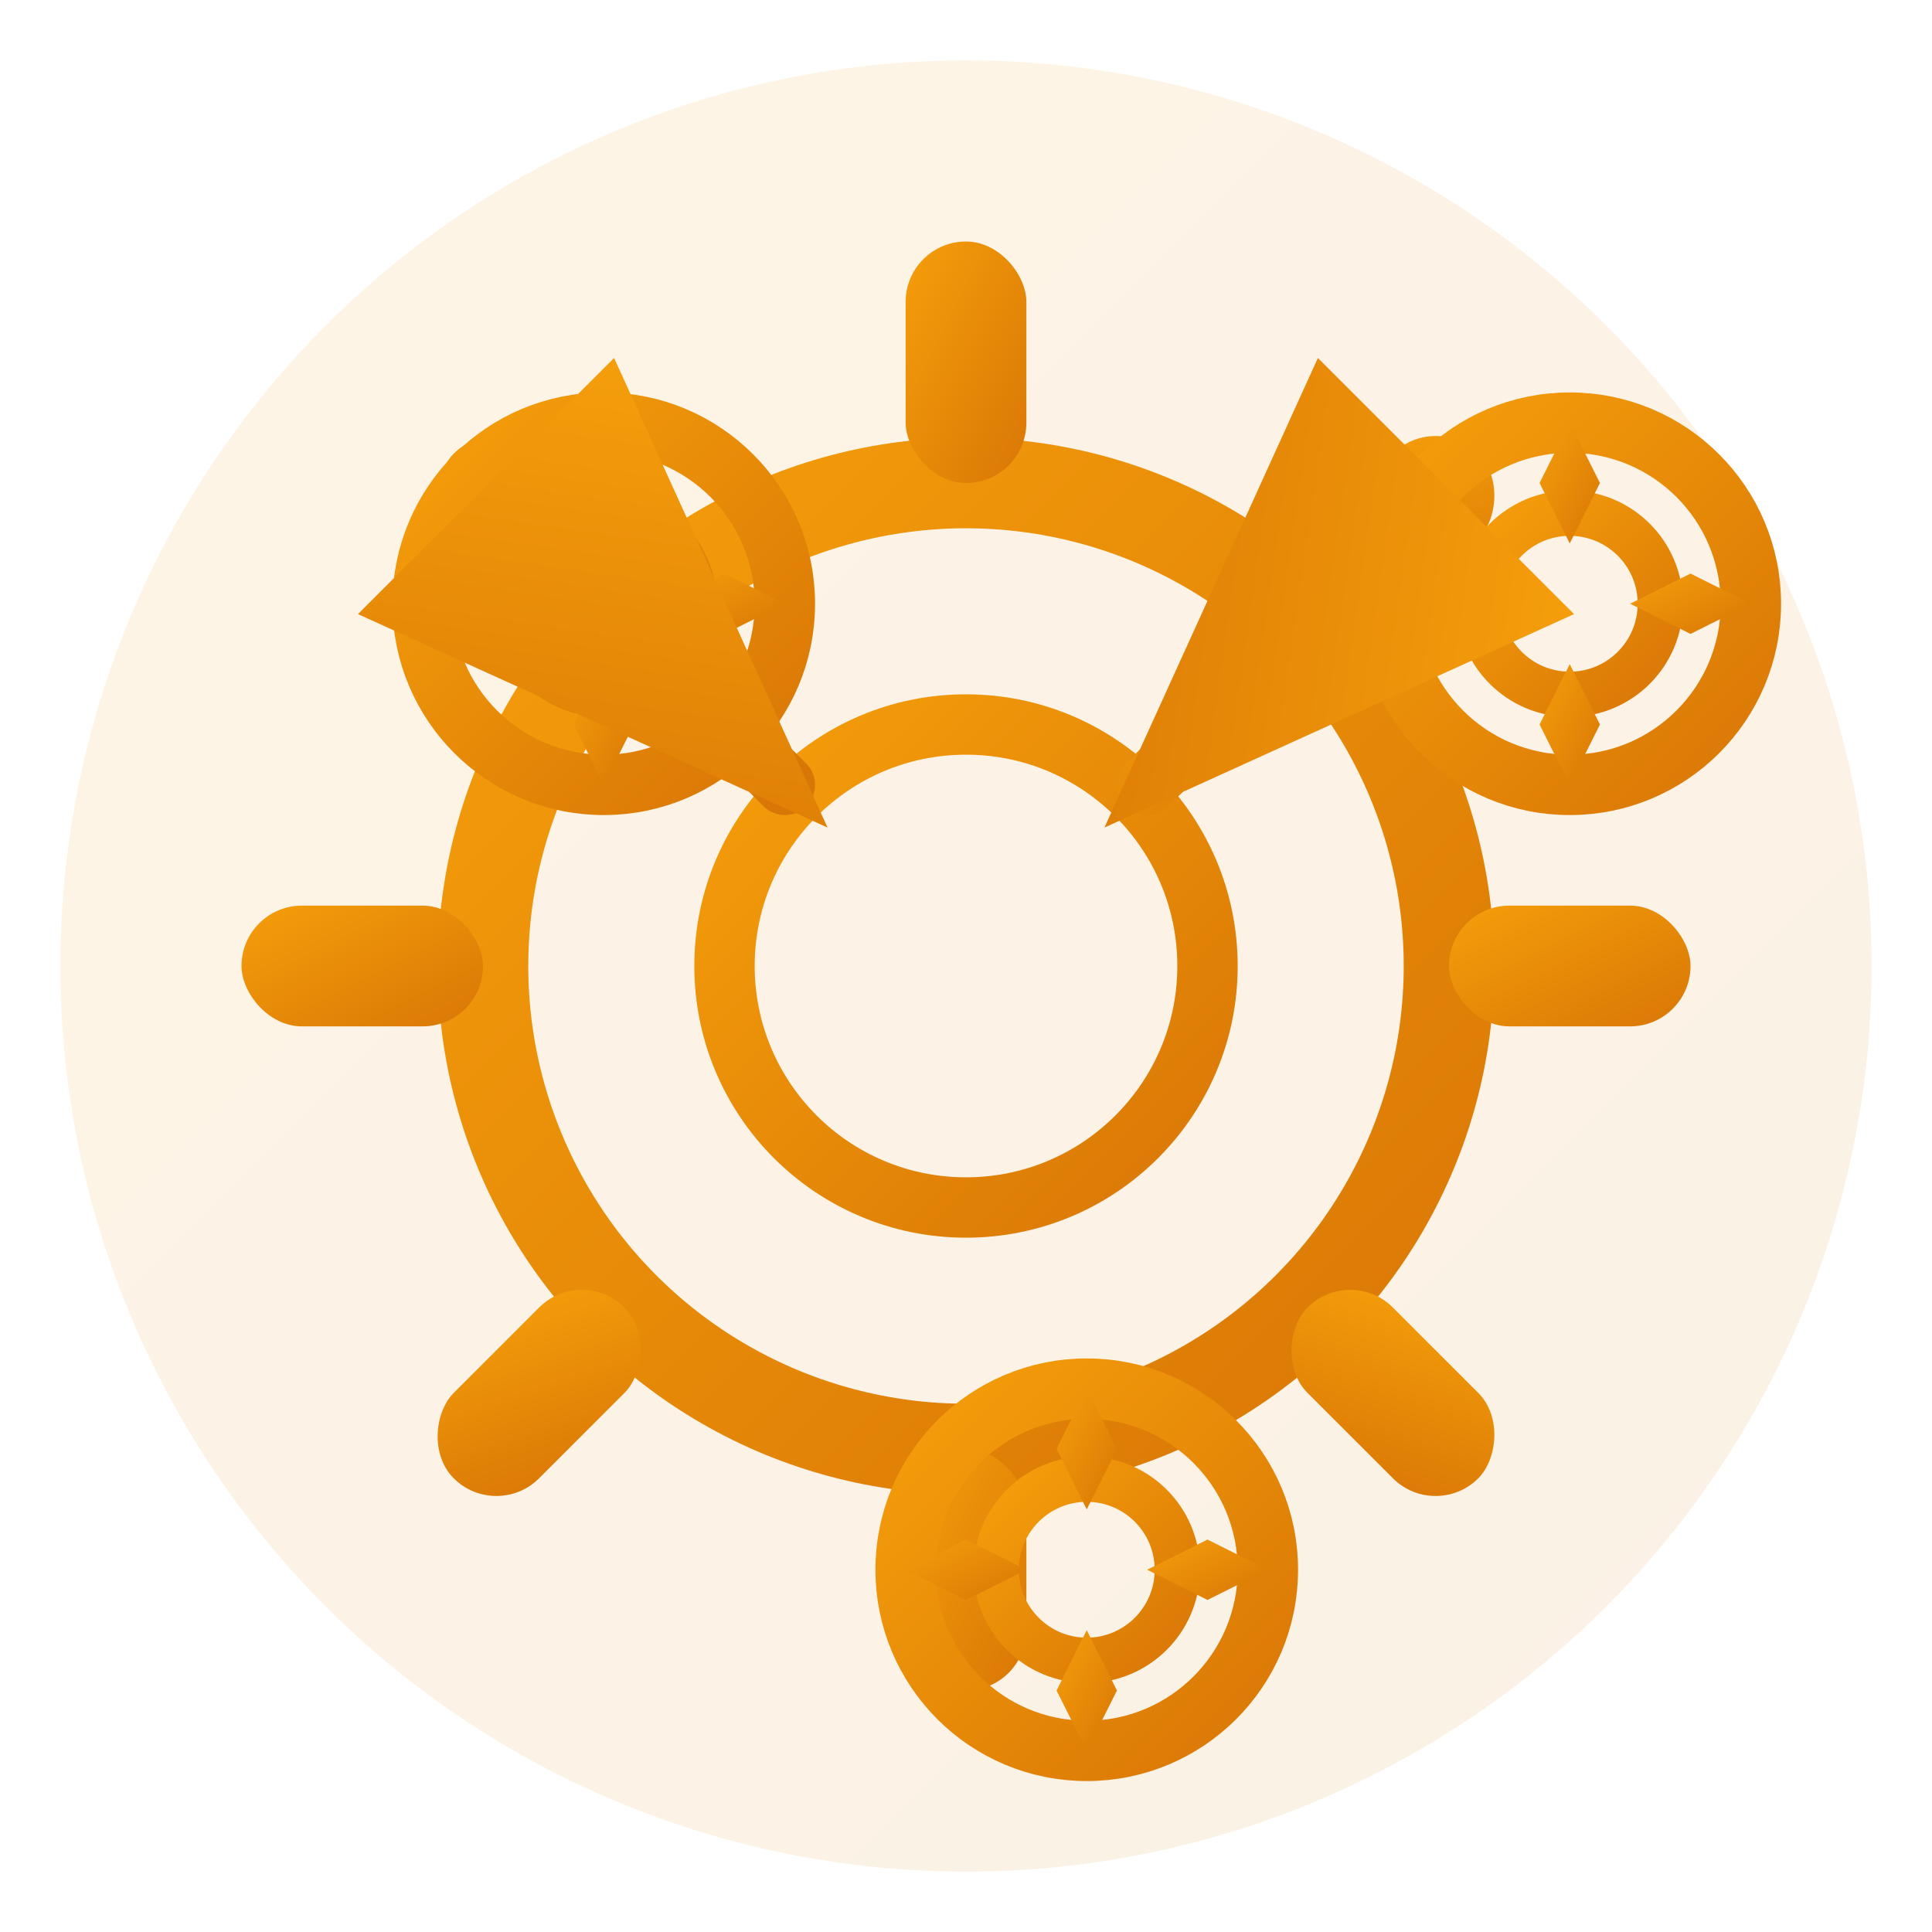 <svg width="64" height="64" viewBox="0 0 64 64" fill="none" xmlns="http://www.w3.org/2000/svg">
  <defs>
    <linearGradient id="optimizationGradient" x1="0%" y1="0%" x2="100%" y2="100%">
      <stop offset="0%" style="stop-color:#F59E0B;stop-opacity:1" />
      <stop offset="100%" style="stop-color:#D97706;stop-opacity:1" />
    </linearGradient>
  </defs>
  
  <!-- Background circle -->
  <circle cx="32" cy="32" r="30" fill="url(#optimizationGradient)" opacity="0.1"/>
  
  <!-- Main gear -->
  <circle cx="32" cy="32" r="16" fill="none" stroke="url(#optimizationGradient)" stroke-width="3"/>
  <circle cx="32" cy="32" r="8" fill="none" stroke="url(#optimizationGradient)" stroke-width="2"/>
  
  <!-- Gear teeth -->
  <rect x="30" y="8" width="4" height="8" rx="2" fill="url(#optimizationGradient)"/>
  <rect x="30" y="48" width="4" height="8" rx="2" fill="url(#optimizationGradient)"/>
  <rect x="8" y="30" width="8" height="4" rx="2" fill="url(#optimizationGradient)"/>
  <rect x="48" y="30" width="8" height="4" rx="2" fill="url(#optimizationGradient)"/>
  
  <!-- Diagonal gear teeth -->
  <g transform="translate(32, 32) rotate(45) translate(-32, -32)">
    <rect x="30" y="8" width="4" height="8" rx="2" fill="url(#optimizationGradient)"/>
    <rect x="30" y="48" width="4" height="8" rx="2" fill="url(#optimizationGradient)"/>
    <rect x="8" y="30" width="8" height="4" rx="2" fill="url(#optimizationGradient)"/>
    <rect x="48" y="30" width="8" height="4" rx="2" fill="url(#optimizationGradient)"/>
  </g>
  
  <!-- Smaller connecting gears -->
  <g transform="translate(12, 12)">
    <circle cx="8" cy="8" r="6" fill="none" stroke="url(#optimizationGradient)" stroke-width="2"/>
    <circle cx="8" cy="8" r="3" fill="none" stroke="url(#optimizationGradient)" stroke-width="1.5"/>
    <path d="M8 2 L9 4 L8 6 L7 4 Z" fill="url(#optimizationGradient)"/>
    <path d="M14 8 L12 9 L10 8 L12 7 Z" fill="url(#optimizationGradient)"/>
    <path d="M8 14 L7 12 L8 10 L9 12 Z" fill="url(#optimizationGradient)"/>
    <path d="M2 8 L4 7 L6 8 L4 9 Z" fill="url(#optimizationGradient)"/>
  </g>
  
  <g transform="translate(44, 12)">
    <circle cx="8" cy="8" r="6" fill="none" stroke="url(#optimizationGradient)" stroke-width="2"/>
    <circle cx="8" cy="8" r="3" fill="none" stroke="url(#optimizationGradient)" stroke-width="1.5"/>
    <path d="M8 2 L9 4 L8 6 L7 4 Z" fill="url(#optimizationGradient)"/>
    <path d="M14 8 L12 9 L10 8 L12 7 Z" fill="url(#optimizationGradient)"/>
    <path d="M8 14 L7 12 L8 10 L9 12 Z" fill="url(#optimizationGradient)"/>
    <path d="M2 8 L4 7 L6 8 L4 9 Z" fill="url(#optimizationGradient)"/>
  </g>
  
  <g transform="translate(28, 44)">
    <circle cx="8" cy="8" r="6" fill="none" stroke="url(#optimizationGradient)" stroke-width="2"/>
    <circle cx="8" cy="8" r="3" fill="none" stroke="url(#optimizationGradient)" stroke-width="1.5"/>
    <path d="M8 2 L9 4 L8 6 L7 4 Z" fill="url(#optimizationGradient)"/>
    <path d="M14 8 L12 9 L10 8 L12 7 Z" fill="url(#optimizationGradient)"/>
    <path d="M8 14 L7 12 L8 10 L9 12 Z" fill="url(#optimizationGradient)"/>
    <path d="M2 8 L4 7 L6 8 L4 9 Z" fill="url(#optimizationGradient)"/>
  </g>
  
  <!-- Efficiency arrows -->
  <path d="M20 20 L26 26" stroke="url(#optimizationGradient)" stroke-width="2" stroke-linecap="round" marker-end="url(#arrowhead)"/>
  <path d="M44 20 L38 26" stroke="url(#optimizationGradient)" stroke-width="2" stroke-linecap="round" marker-end="url(#arrowhead)"/>
  
  <!-- Arrow marker definition -->
  <defs>
    <marker id="arrowhead" markerWidth="8" markerHeight="6" refX="7" refY="3" orient="auto">
      <polygon points="0 0, 8 3, 0 6" fill="url(#optimizationGradient)"/>
    </marker>
  </defs>
</svg>

